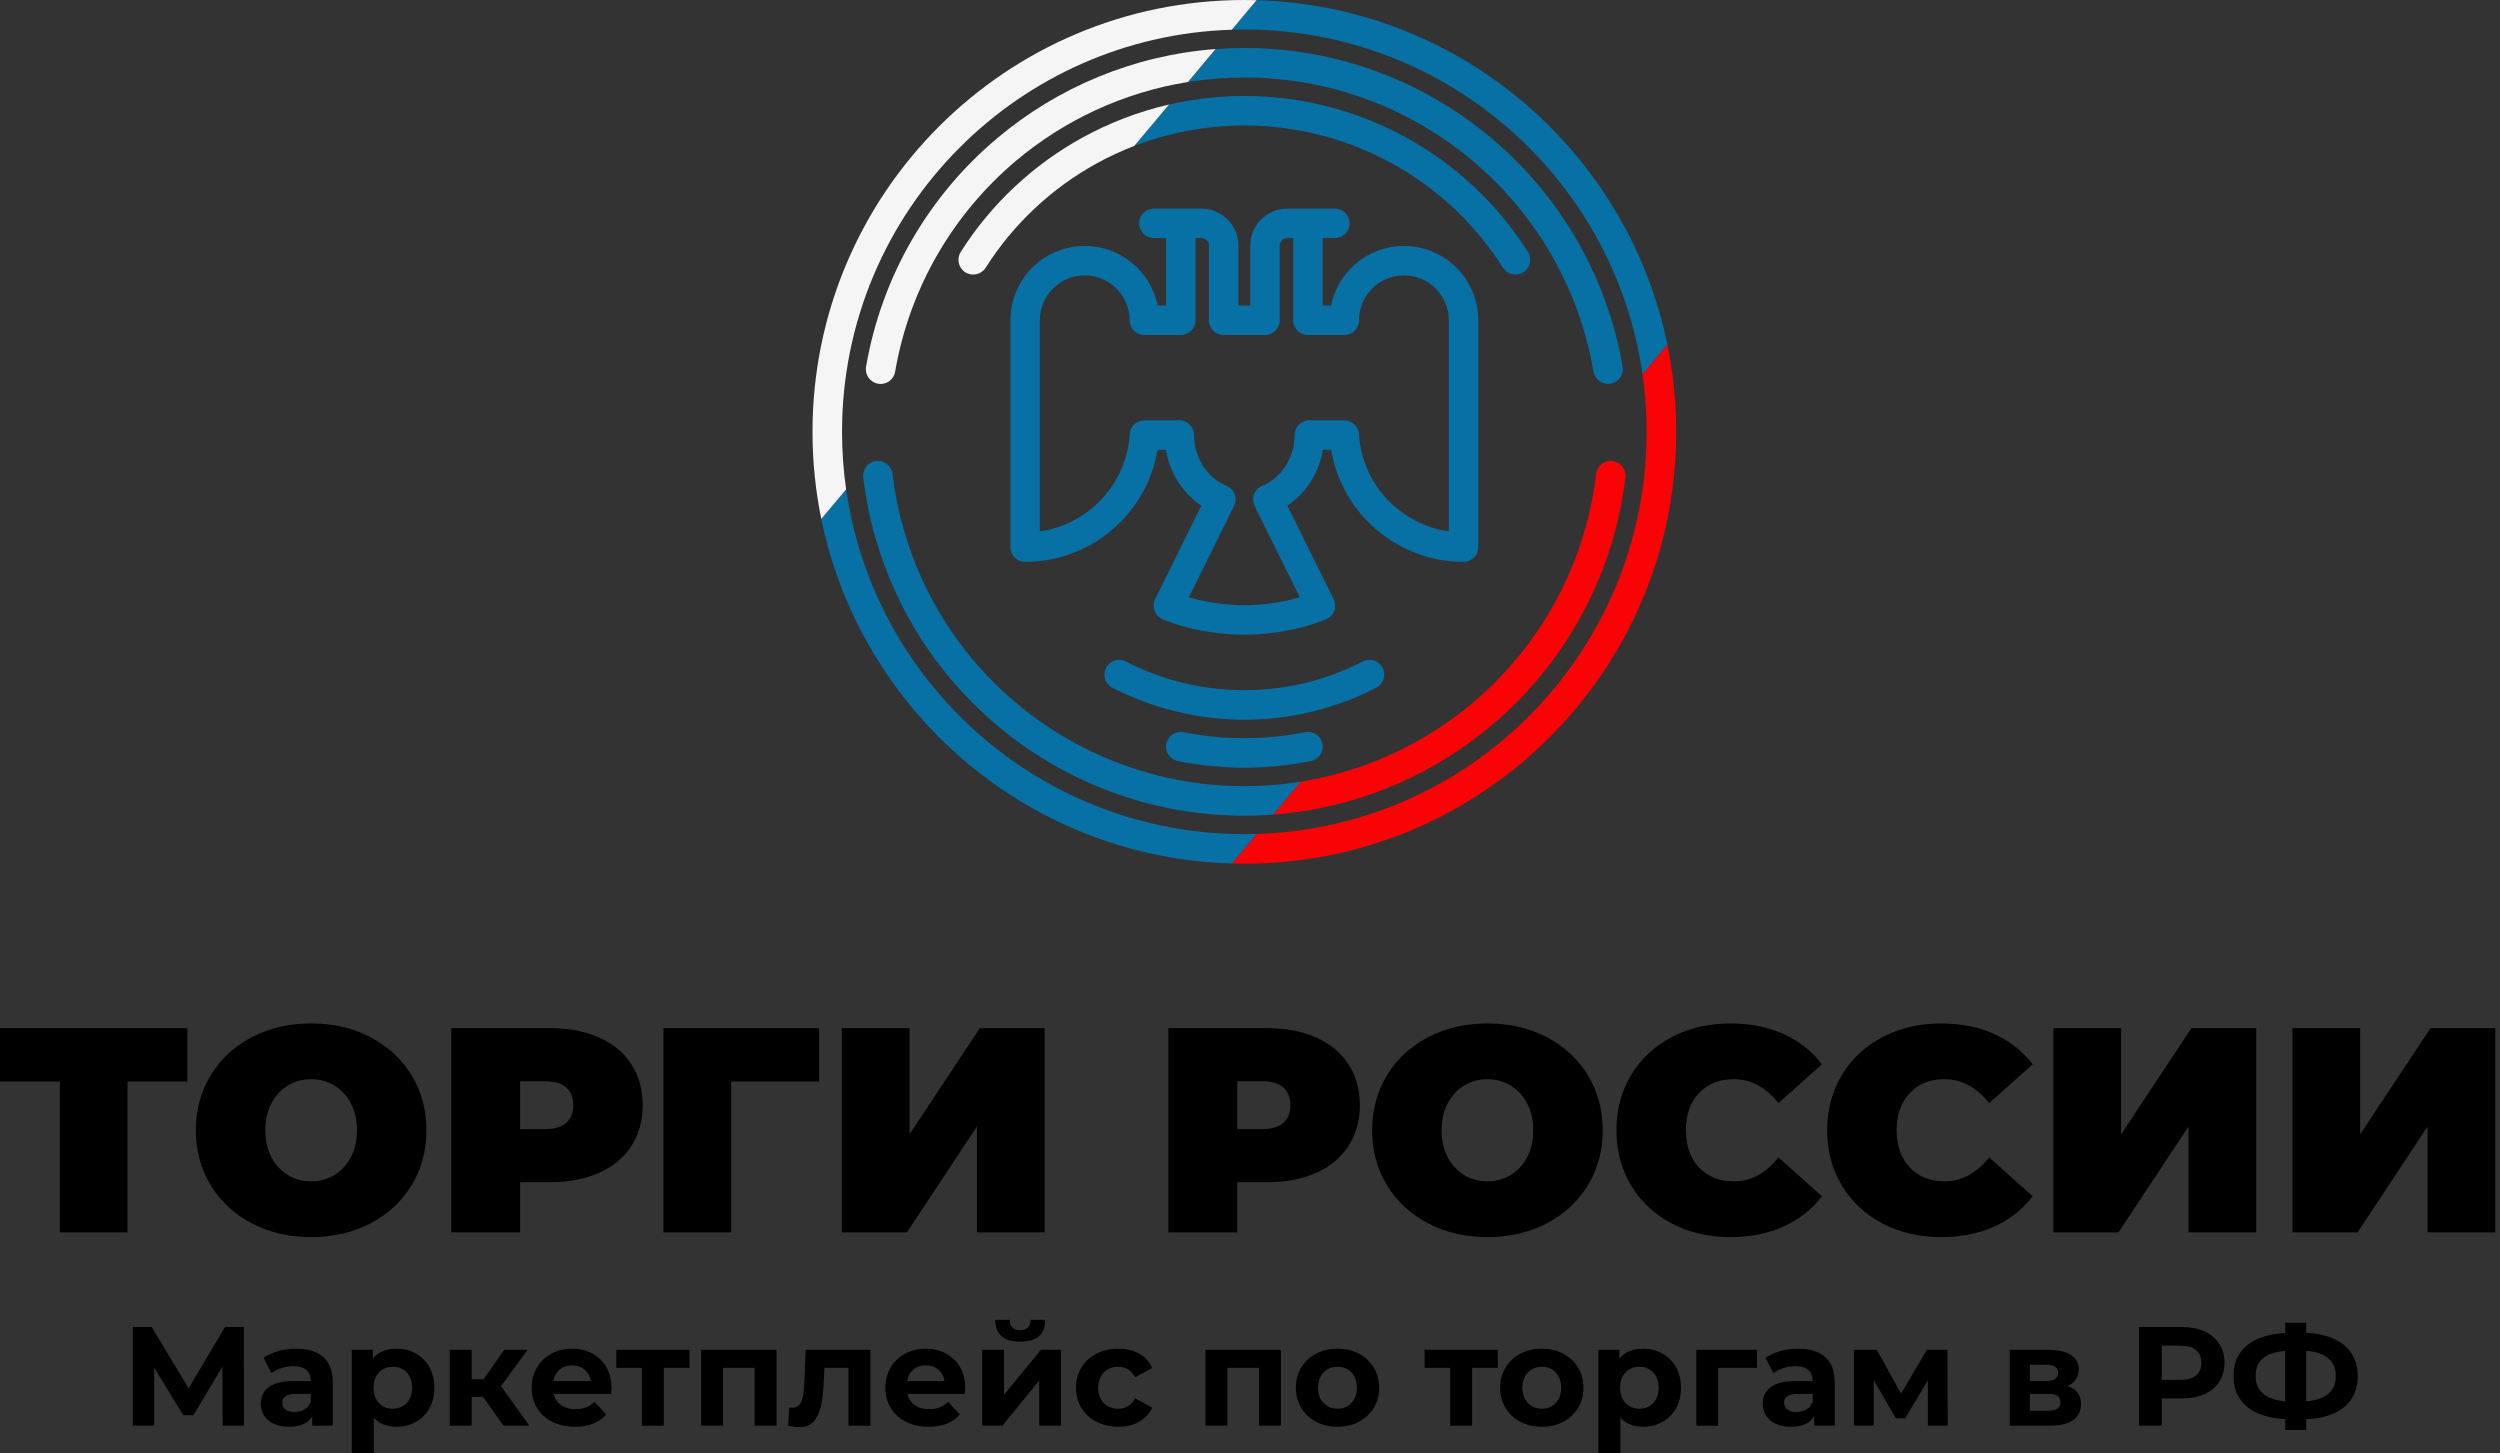 <?xml version="1.0" encoding="UTF-8"?> <svg xmlns="http://www.w3.org/2000/svg" width="320" height="186" viewBox="0 0 320 186" fill="none"><rect x="0" y="0" width="320" height="186" fill="#333333" stroke="none"/><path d="M173.568 54.547C173.857 54.933 173.924 55.353 173.939 55.494L173.939 55.496L173.945 55.57V55.572C174.142 58.781 175.467 61.673 177.518 63.873C179.569 66.071 182.347 67.578 185.45 68.017V40.994C185.45 39.409 184.805 37.972 183.764 36.931C182.724 35.891 181.286 35.245 179.701 35.245C178.116 35.245 176.679 35.89 175.638 36.931C174.597 37.972 173.952 39.409 173.952 40.994C173.952 41.514 173.741 41.985 173.4 42.326C173.059 42.667 172.588 42.878 172.068 42.878H167.412C166.892 42.878 166.422 42.667 166.081 42.326L166.08 42.326C165.74 41.985 165.529 41.514 165.529 40.994V30.471H164.766C164.5 30.471 164.259 30.579 164.084 30.754H164.083C163.909 30.927 163.801 31.169 163.801 31.436V40.995C163.801 41.514 163.59 41.985 163.249 42.327C162.908 42.667 162.437 42.878 161.918 42.878H156.631C156.111 42.878 155.641 42.667 155.3 42.327C154.959 41.986 154.748 41.514 154.748 40.995V31.436C154.748 31.17 154.64 30.929 154.465 30.754C154.291 30.579 154.049 30.471 153.783 30.471H153.02V40.994C153.02 41.514 152.809 41.985 152.468 42.326C152.128 42.667 151.657 42.878 151.137 42.878H146.48C145.961 42.878 145.49 42.667 145.149 42.326L145.149 42.326C144.809 41.985 144.597 41.514 144.597 40.994C144.597 39.409 143.952 37.972 142.911 36.931C141.871 35.891 140.433 35.245 138.848 35.245C137.263 35.245 135.826 35.891 134.784 36.931C133.744 37.972 133.099 39.409 133.099 40.994V68.017C136.202 67.578 138.979 66.071 141.031 63.872C143.082 61.672 144.407 58.78 144.604 55.572V55.57L144.61 55.496L144.61 55.494C144.625 55.353 144.692 54.933 144.982 54.546C145.272 54.16 145.784 53.806 146.685 53.801L146.844 53.801L146.845 53.8H146.89H150.953C151.473 53.8 151.944 54.011 152.285 54.352V54.352C152.625 54.693 152.836 55.164 152.836 55.683C152.836 57.119 153.254 58.491 153.981 59.631C154.708 60.771 155.744 61.68 156.984 62.191C157.225 62.291 157.441 62.439 157.619 62.622C157.796 62.806 157.936 63.025 158.027 63.269C158.119 63.514 158.159 63.772 158.146 64.026C158.133 64.281 158.068 64.534 157.952 64.767L152.166 76.453C153.059 76.714 154.239 77.001 155.628 77.204C156.724 77.364 157.952 77.471 159.274 77.471C160.595 77.471 161.823 77.364 162.918 77.204C164.307 77.001 165.488 76.714 166.381 76.453L160.595 64.767C160.48 64.534 160.415 64.281 160.402 64.026C160.389 63.771 160.428 63.513 160.52 63.269C160.611 63.025 160.752 62.806 160.929 62.622C161.107 62.439 161.322 62.291 161.563 62.191H161.563C162.803 61.68 163.84 60.771 164.567 59.631C165.294 58.491 165.711 57.119 165.711 55.683C165.711 55.163 165.923 54.692 166.263 54.352H166.263C166.604 54.011 167.075 53.8 167.594 53.8H171.657L171.659 53.8L171.702 53.801V53.801H171.862L171.863 53.801C172.763 53.806 173.275 54.16 173.566 54.547L173.568 54.547ZM188.665 71.363C188.324 71.704 187.853 71.915 187.334 71.915C183.108 71.915 179.214 70.375 176.205 67.814C173.191 65.249 171.065 61.658 170.387 57.567H169.324C169.078 59.048 168.544 60.435 167.77 61.652C166.996 62.871 165.982 63.92 164.778 64.726L170.702 76.689C170.815 76.918 170.88 77.165 170.894 77.414C170.908 77.664 170.873 77.917 170.788 78.157C170.702 78.398 170.569 78.616 170.4 78.799C170.23 78.984 170.022 79.135 169.79 79.24C169.671 79.293 167.756 80.146 164.736 80.719C163.178 81.015 161.325 81.237 159.276 81.237C157.226 81.237 155.374 81.015 153.816 80.719C150.796 80.146 148.881 79.293 148.762 79.24C148.53 79.135 148.323 78.984 148.153 78.8C147.984 78.617 147.851 78.398 147.764 78.157H147.764C147.679 77.917 147.643 77.664 147.658 77.414C147.672 77.165 147.737 76.917 147.85 76.689L153.774 64.726C152.57 63.921 151.557 62.872 150.783 61.654C150.009 60.436 149.475 59.049 149.228 57.567H148.165C147.486 61.659 145.361 65.249 142.347 67.815C139.338 70.375 135.444 71.915 131.218 71.915C130.699 71.915 130.228 71.704 129.887 71.363L129.887 71.364C129.546 71.023 129.335 70.552 129.335 70.032V40.995C129.335 38.371 130.402 35.993 132.125 34.27C133.848 32.547 136.227 31.479 138.851 31.479C141.145 31.479 143.254 32.297 144.9 33.655C146.553 35.02 147.74 36.932 148.179 39.111H149.256V30.471H147.687C147.168 30.471 146.697 30.26 146.357 29.919H146.356C146.015 29.578 145.804 29.107 145.804 28.587C145.804 28.068 146.015 27.597 146.356 27.256H146.357C146.697 26.915 147.168 26.704 147.687 26.704H150.935C150.957 26.704 150.982 26.706 151.006 26.707L151.037 26.709L151.069 26.707C151.094 26.706 151.118 26.704 151.139 26.704H153.785C155.089 26.704 156.272 27.235 157.129 28.091C157.986 28.948 158.516 30.131 158.516 31.435V39.111H160.037V31.435C160.037 30.132 160.568 28.949 161.424 28.092V28.091C162.281 27.235 163.464 26.704 164.769 26.704H167.414C167.435 26.704 167.461 26.706 167.485 26.707L167.516 26.709L167.547 26.707C167.571 26.706 167.597 26.704 167.618 26.704H170.866C171.386 26.704 171.857 26.915 172.197 27.256C172.538 27.596 172.749 28.067 172.749 28.587C172.749 29.107 172.538 29.578 172.197 29.919C171.857 30.26 171.386 30.471 170.866 30.471H169.297V39.111H170.375C170.814 36.932 172 35.02 173.653 33.656H173.653C175.299 32.297 177.408 31.479 179.702 31.479C182.326 31.479 184.705 32.547 186.428 34.27C188.151 35.993 189.218 38.372 189.218 40.995V70.032C189.218 70.551 189.007 71.022 188.666 71.364L188.666 71.363L188.665 71.363Z" fill="#0771A5"></path><path d="M160.843 0.023C175.484 0.43 188.702 6.531 198.361 16.19C205.861 23.69 211.217 33.336 213.427 44.127L210.249 47.914C208.635 36.639 203.37 26.543 195.689 18.862C186.371 9.543 173.497 3.78 159.276 3.78C158.738 3.78 158.203 3.789 157.669 3.805L160.843 0.023L160.843 0.023ZM157.709 110.529C143.068 110.121 129.849 104.02 120.19 94.361C112.69 86.861 107.335 77.216 105.125 66.425L108.303 62.638C109.917 73.912 115.182 84.008 122.862 91.689C132.18 101.007 145.055 106.772 159.275 106.772C159.813 106.772 160.349 106.762 160.882 106.746L157.708 110.529H157.709Z" fill="#0771A5"></path><path d="M213.427 44.127C214.165 47.728 214.552 51.457 214.552 55.276C214.552 70.539 208.365 84.358 198.362 94.361C188.359 104.364 174.54 110.551 159.276 110.551C158.752 110.551 158.23 110.543 157.709 110.529L160.883 106.746C174.465 106.33 186.724 100.655 195.69 91.689C205.009 82.371 210.772 69.496 210.772 55.276C210.772 52.776 210.593 50.318 210.249 47.914L213.428 44.127H213.427Z" fill="#F90306"></path><path d="M159.276 0C159.8 0 160.322 0.008 160.843 0.023L157.669 3.805C144.087 4.222 131.829 9.896 122.863 18.862C113.544 28.18 107.78 41.055 107.78 55.276C107.78 57.775 107.959 60.233 108.303 62.638L105.125 66.425C104.387 62.824 104 59.095 104 55.276C104 40.012 110.187 26.193 120.19 16.19C130.193 6.187 144.012 0 159.276 0H159.276Z" fill="#F5F5F5"></path><path d="M149.635 13.379C152.762 12.658 155.994 12.284 159.276 12.284C166.631 12.284 173.734 14.167 179.987 17.605C186.239 21.043 191.635 26.033 195.576 32.245C196.135 33.126 195.874 34.292 194.993 34.851C194.113 35.409 192.946 35.148 192.387 34.268C188.79 28.597 183.869 24.045 178.171 20.912C172.474 17.78 165.993 16.063 159.276 16.063C154.384 16.063 149.619 16.973 145.189 18.677L149.635 13.379Z" fill="#0771A5"></path><path d="M126.164 34.268C125.605 35.148 124.439 35.409 123.558 34.851C122.677 34.293 122.416 33.126 122.975 32.245C126.916 26.033 132.312 21.043 138.564 17.606C142.028 15.701 145.751 14.274 149.635 13.38L145.189 18.678C143.536 19.314 141.929 20.061 140.38 20.912C134.682 24.045 129.761 28.597 126.164 34.268Z" fill="#F5F5F5"></path><path d="M166.497 100.056C173.443 98.94 179.943 96.234 185.54 92.259C191.933 87.72 197.152 81.525 200.519 74.159H200.522C202.443 69.965 203.745 65.424 204.315 60.65C204.438 59.616 205.377 58.879 206.41 59.002C207.444 59.126 208.182 60.065 208.058 61.098C207.511 65.677 206.341 70.059 204.634 74.159L204.632 74.16C201.029 82.826 195.093 90.094 187.715 95.333C180.549 100.422 172.024 103.593 162.959 104.272L166.497 100.056V100.056Z" fill="#F90306"></path><path d="M167.051 93.718C168.07 93.514 169.061 94.174 169.266 95.194C169.469 96.213 168.808 97.204 167.789 97.408C166.377 97.693 164.963 97.907 163.553 98.049C162.095 98.194 160.667 98.267 159.276 98.267C157.885 98.267 156.457 98.194 154.998 98.049C153.588 97.907 152.174 97.693 150.762 97.408C149.743 97.204 149.082 96.213 149.286 95.194C149.49 94.174 150.481 93.514 151.501 93.718C152.769 93.974 154.06 94.168 155.367 94.299C156.627 94.425 157.931 94.488 159.276 94.488C160.62 94.488 161.925 94.424 163.184 94.299C164.491 94.168 165.782 93.974 167.051 93.718Z" fill="#0771A5"></path><path d="M155.593 6.28C156.81 6.189 158.038 6.142 159.276 6.142C171.225 6.142 182.313 10.449 190.926 17.705C199.537 24.96 205.665 35.158 207.694 46.938C207.869 47.965 207.178 48.94 206.151 49.115C205.124 49.29 204.149 48.6 203.974 47.572C202.099 36.689 196.445 27.275 188.504 20.584C180.563 13.894 170.324 9.921 159.276 9.921C156.824 9.921 154.412 10.118 152.056 10.495L155.593 6.28Z" fill="#0771A5"></path><path d="M114.576 47.577C114.402 48.604 113.426 49.295 112.399 49.119C111.372 48.944 110.681 47.969 110.856 46.942C112.885 35.161 119.013 24.962 127.624 17.706C135.344 11.202 145.055 7.067 155.592 6.28L152.055 10.495C143.795 11.819 136.225 15.38 130.045 20.585C122.104 27.277 116.451 36.693 114.576 47.577V47.577Z" fill="#F5F5F5"></path><path d="M174.436 84.672C175.361 84.196 176.498 84.559 176.975 85.484C177.452 86.409 177.089 87.546 176.163 88.023C173.557 89.368 170.803 90.392 167.963 91.081C165.113 91.773 162.196 92.126 159.276 92.126C156.356 92.126 153.439 91.773 150.588 91.081C147.749 90.392 144.995 89.368 142.388 88.023C141.463 87.547 141.099 86.41 141.576 85.484C142.053 84.559 143.189 84.195 144.115 84.672C146.463 85.883 148.934 86.803 151.474 87.419C154.002 88.033 156.62 88.346 159.275 88.346C161.93 88.346 164.549 88.033 167.077 87.419C169.617 86.803 172.088 85.883 174.436 84.672H174.436Z" fill="#0771A5"></path><path d="M162.96 104.271C162.511 104.305 162.061 104.333 161.61 104.354C150.32 104.891 139.57 101.535 130.837 95.333C123.458 90.094 117.523 82.826 113.919 74.161L113.917 74.159C112.21 70.059 111.04 65.677 110.493 61.099C110.37 60.065 111.108 59.126 112.141 59.003C113.174 58.88 114.113 59.617 114.237 60.651C114.806 65.424 116.109 69.965 118.029 74.159H118.032C121.399 81.526 126.618 87.721 133.011 92.259C141.067 97.981 150.994 101.075 161.431 100.579C163.145 100.497 164.836 100.321 166.499 100.054L162.96 104.272V104.271Z" fill="#0771A5"></path><path d="M23.985 138.435H16.326V157.751H7.659V138.435H0V131.598H23.985V138.435ZM39.826 158.349C37.012 158.349 34.484 157.763 32.242 156.593C30 155.422 28.244 153.797 26.974 151.717C25.704 149.637 25.068 147.29 25.068 144.674C25.068 142.059 25.704 139.712 26.974 137.632C28.244 135.552 30 133.927 32.242 132.756C34.484 131.585 37.012 131 39.826 131C42.641 131 45.169 131.585 47.411 132.756C49.652 133.927 51.408 135.552 52.679 137.632C53.949 139.711 54.584 142.059 54.584 144.674C54.584 147.289 53.949 149.637 52.679 151.717C51.408 153.797 49.652 155.422 47.411 156.593C45.169 157.763 42.641 158.349 39.826 158.349ZM39.826 151.212C40.922 151.212 41.913 150.945 42.796 150.409C43.681 149.874 44.384 149.114 44.907 148.13C45.43 147.146 45.692 145.994 45.692 144.675C45.692 143.355 45.43 142.202 44.907 141.219C44.384 140.235 43.681 139.476 42.796 138.94C41.912 138.404 40.922 138.137 39.826 138.137C38.731 138.137 37.74 138.404 36.856 138.94C35.972 139.476 35.269 140.235 34.745 141.219C34.222 142.203 33.961 143.355 33.961 144.675C33.961 145.995 34.222 147.147 34.745 148.13C35.269 149.114 35.972 149.874 36.856 150.409C37.74 150.945 38.731 151.212 39.826 151.212ZM70.35 131.598C72.766 131.598 74.871 131.997 76.664 132.794C78.457 133.591 79.84 134.736 80.811 136.231C81.783 137.725 82.269 139.468 82.269 141.461C82.269 143.454 81.783 145.197 80.811 146.691C79.84 148.186 78.457 149.332 76.664 150.129C74.871 150.926 72.766 151.324 70.35 151.324H66.577V157.75H57.76V131.598H70.35V131.598ZM69.79 144.525C70.985 144.525 71.882 144.258 72.48 143.722C73.078 143.186 73.377 142.433 73.377 141.461C73.377 140.49 73.078 139.737 72.48 139.201C71.882 138.666 70.986 138.398 69.79 138.398H66.577V144.525H69.79ZM104.835 138.435H93.589V157.751H84.921V131.598H104.834V138.435L104.835 138.435ZM107.749 131.598H116.416V145.198L125.42 131.598H133.714V157.751H125.047V144.189L116.08 157.751H107.749V131.598ZM162.146 131.598C164.562 131.598 166.666 131.997 168.46 132.794C170.253 133.591 171.635 134.736 172.607 136.231C173.578 137.725 174.064 139.468 174.064 141.461C174.064 143.454 173.578 145.197 172.607 146.691C171.635 148.186 170.253 149.332 168.46 150.129C166.666 150.926 164.562 151.324 162.146 151.324H158.372V157.75H149.555V131.598H162.146V131.598ZM161.586 144.525C162.781 144.525 163.678 144.258 164.276 143.722C164.874 143.186 165.172 142.433 165.172 141.461C165.172 140.49 164.874 139.737 164.276 139.201C163.678 138.666 162.781 138.398 161.586 138.398H158.372V144.525H161.586ZM190.39 158.349C187.576 158.349 185.048 157.763 182.806 156.593C180.565 155.422 178.809 153.797 177.538 151.717C176.268 149.638 175.633 147.29 175.633 144.675C175.633 142.059 176.268 139.712 177.538 137.632C178.809 135.552 180.565 133.927 182.806 132.756C185.048 131.586 187.576 131 190.39 131C193.205 131 195.733 131.586 197.975 132.756C200.216 133.927 201.972 135.552 203.243 137.632C204.513 139.712 205.148 142.059 205.148 144.675C205.148 147.29 204.513 149.637 203.243 151.717C201.972 153.797 200.216 155.422 197.975 156.593C195.733 157.763 193.205 158.349 190.39 158.349ZM190.39 151.213C191.486 151.213 192.477 150.945 193.361 150.41C194.245 149.874 194.948 149.115 195.471 148.131C195.994 147.147 196.256 145.995 196.256 144.675C196.256 143.355 195.994 142.203 195.471 141.219C194.948 140.235 194.245 139.476 193.361 138.94C192.476 138.405 191.486 138.137 190.39 138.137C189.295 138.137 188.304 138.405 187.421 138.94C186.536 139.476 185.833 140.235 185.31 141.219C184.787 142.203 184.525 143.355 184.525 144.675C184.525 145.995 184.787 147.147 185.31 148.131C185.833 149.115 186.536 149.874 187.421 150.41C188.305 150.945 189.295 151.213 190.39 151.213ZM221.475 158.349C218.71 158.349 216.219 157.77 214.003 156.612C211.786 155.453 210.048 153.834 208.791 151.755C207.533 149.675 206.904 147.315 206.904 144.675C206.904 142.034 207.533 139.674 208.791 137.595C210.048 135.515 211.786 133.896 214.003 132.738C216.219 131.58 218.71 131 221.475 131C224.015 131 226.282 131.449 228.274 132.345C230.267 133.242 231.911 134.537 233.206 136.231L227.64 141.2C226.02 139.158 224.115 138.136 221.923 138.136C220.08 138.136 218.598 138.728 217.478 139.911C216.357 141.094 215.797 142.682 215.797 144.674C215.797 146.667 216.357 148.255 217.478 149.438C218.599 150.621 220.08 151.212 221.923 151.212C224.115 151.212 226.021 150.191 227.64 148.149L233.206 153.118C231.911 154.811 230.267 156.106 228.274 157.004C226.282 157.9 224.015 158.348 221.475 158.348V158.349ZM248.449 158.349C245.684 158.349 243.194 157.77 240.977 156.612C238.76 155.453 237.023 153.834 235.766 151.755C234.507 149.675 233.879 147.315 233.879 144.675C233.879 142.034 234.507 139.674 235.766 137.595C237.023 135.515 238.76 133.896 240.977 132.738C243.194 131.58 245.684 131 248.449 131C250.99 131 253.256 131.449 255.249 132.345C257.241 133.242 258.885 134.537 260.18 136.231L254.614 141.2C252.995 139.158 251.09 138.136 248.898 138.136C247.055 138.136 245.573 138.728 244.452 139.911C243.331 141.094 242.771 142.682 242.771 144.674C242.771 146.667 243.331 148.255 244.452 149.438C245.573 150.621 247.055 151.212 248.898 151.212C251.09 151.212 252.995 150.191 254.614 148.149L260.18 153.118C258.886 154.811 257.241 156.106 255.249 157.004C253.256 157.9 250.99 158.348 248.449 158.348V158.349ZM262.833 131.599H271.501V145.198L280.505 131.599H288.799V157.751H280.131V144.19L271.165 157.751H262.833V131.599ZM293.432 131.599H302.099V145.198L311.103 131.599H319.397V157.751H310.729V144.19L301.763 157.751H293.432V131.599Z" fill="black"></path><path d="M28.49 182.482L28.472 174.924L24.756 181.148H23.457L19.741 175.069V182.482H17V169.856H19.417L24.143 177.702L28.796 169.856H31.213L31.232 182.482H28.489L28.49 182.482ZM37.924 172.633C39.427 172.633 40.581 172.991 41.387 173.707C42.193 174.422 42.596 175.501 42.596 176.944V182.482H39.962V181.273C39.433 182.175 38.447 182.626 37.004 182.626C36.258 182.626 35.612 182.5 35.065 182.247C34.518 181.995 34.1 181.646 33.811 181.201C33.522 180.756 33.378 180.251 33.378 179.686C33.378 178.784 33.718 178.075 34.397 177.557C35.077 177.04 36.126 176.782 37.545 176.782H39.782C39.782 176.168 39.595 175.697 39.223 175.366C38.85 175.035 38.291 174.87 37.545 174.87C37.028 174.87 36.52 174.951 36.021 175.113C35.522 175.276 35.098 175.495 34.749 175.772L33.739 173.806C34.269 173.433 34.902 173.144 35.642 172.94C36.382 172.736 37.143 172.633 37.924 172.633H37.924ZM37.707 180.732C38.188 180.732 38.615 180.621 38.988 180.399C39.361 180.176 39.625 179.848 39.781 179.416V178.423H37.852C36.697 178.423 36.12 178.802 36.12 179.56C36.12 179.921 36.261 180.206 36.544 180.416C36.827 180.627 37.214 180.732 37.707 180.732H37.707ZM50.767 172.633C51.669 172.633 52.49 172.841 53.229 173.256C53.968 173.67 54.549 174.254 54.97 175.005C55.391 175.756 55.601 176.631 55.601 177.63C55.601 178.628 55.391 179.502 54.97 180.254C54.549 181.006 53.968 181.589 53.229 182.004C52.49 182.419 51.669 182.626 50.767 182.626C49.528 182.626 48.554 182.235 47.845 181.454V185.981H45.031V172.777H47.719V173.895C48.416 173.053 49.432 172.633 50.767 172.633L50.767 172.633ZM50.28 180.317C51.002 180.317 51.594 180.073 52.056 179.587C52.52 179.099 52.751 178.448 52.751 177.63C52.751 176.812 52.519 176.159 52.056 175.672C51.594 175.185 51.002 174.942 50.28 174.942C49.558 174.942 48.966 175.185 48.503 175.672C48.04 176.159 47.809 176.812 47.809 177.63C47.809 178.448 48.04 179.099 48.503 179.587C48.966 180.073 49.558 180.317 50.28 180.317ZM61.843 178.802H60.381V182.482H57.567V172.778H60.381V176.547H61.897L64.53 172.778H67.524L64.133 177.431L67.759 182.482H64.44L61.843 178.802H61.843ZM78.275 177.666C78.275 177.702 78.257 177.954 78.221 178.423H70.879C71.012 179.025 71.325 179.499 71.818 179.848C72.31 180.197 72.924 180.371 73.657 180.371C74.162 180.371 74.61 180.296 75.001 180.146C75.392 179.996 75.756 179.759 76.093 179.433L77.589 181.057C76.675 182.103 75.341 182.626 73.585 182.626C72.491 182.626 71.523 182.413 70.681 181.986C69.839 181.559 69.19 180.967 68.733 180.209C68.276 179.452 68.047 178.592 68.047 177.63C68.047 176.68 68.273 175.823 68.724 175.059C69.175 174.296 69.794 173.701 70.582 173.273C71.369 172.847 72.25 172.633 73.224 172.633C74.175 172.633 75.034 172.838 75.804 173.247C76.573 173.656 77.178 174.242 77.616 175.005C78.055 175.769 78.275 176.656 78.275 177.666ZM73.242 174.762C72.605 174.762 72.07 174.942 71.636 175.303C71.204 175.664 70.939 176.157 70.843 176.782H75.623C75.527 176.168 75.262 175.679 74.829 175.312C74.396 174.945 73.867 174.762 73.242 174.762V174.762ZM88.249 175.087H84.966V182.482H82.171V175.087H78.888V172.778H88.249V175.087ZM99.397 172.778V182.482H96.583V175.087H92.543V182.482H89.747V172.778H99.397ZM111.409 172.778V182.482H108.596V175.087H105.529L105.439 176.8C105.391 178.075 105.271 179.133 105.078 179.975C104.886 180.816 104.573 181.478 104.14 181.959C103.707 182.44 103.106 182.68 102.337 182.68C101.928 182.68 101.44 182.608 100.876 182.464L101.02 180.155C101.212 180.179 101.351 180.191 101.435 180.191C101.856 180.191 102.172 180.038 102.382 179.731C102.593 179.425 102.734 179.033 102.806 178.559C102.878 178.084 102.932 177.455 102.969 176.673L103.113 172.777H111.41L111.409 172.778ZM123.549 177.666C123.549 177.702 123.531 177.954 123.495 178.423H116.154C116.286 179.025 116.599 179.499 117.092 179.848C117.584 180.197 118.198 180.371 118.932 180.371C119.437 180.371 119.885 180.296 120.275 180.146C120.666 179.996 121.03 179.759 121.367 179.433L122.864 181.057C121.95 182.103 120.615 182.626 118.859 182.626C117.765 182.626 116.797 182.413 115.955 181.986C115.114 181.559 114.464 180.967 114.007 180.209C113.551 179.452 113.322 178.592 113.322 177.63C113.322 176.68 113.547 175.823 113.998 175.059C114.449 174.296 115.069 173.701 115.856 173.273C116.643 172.847 117.525 172.633 118.499 172.633C119.449 172.633 120.309 172.838 121.078 173.247C121.848 173.656 122.452 174.242 122.891 175.005C123.33 175.769 123.549 176.656 123.549 177.666ZM118.516 174.762C117.879 174.762 117.344 174.942 116.911 175.303C116.478 175.664 116.213 176.157 116.118 176.782H120.897C120.801 176.168 120.537 175.679 120.104 175.312C119.671 174.945 119.142 174.762 118.516 174.762V174.762ZM125.714 172.778H128.509V178.55L133.235 172.778H135.815V182.483H133.019V176.71L128.311 182.483H125.714V172.778ZM130.584 171.732C128.467 171.732 127.403 170.8 127.391 168.936H129.231C129.243 169.357 129.36 169.685 129.583 169.92C129.805 170.154 130.133 170.271 130.566 170.271C130.999 170.271 131.332 170.154 131.567 169.92C131.801 169.685 131.919 169.357 131.919 168.936H133.794C133.783 170.8 132.712 171.732 130.584 171.732ZM143.138 182.627C142.104 182.627 141.175 182.413 140.352 181.987C139.528 181.56 138.884 180.968 138.422 180.21C137.958 179.452 137.727 178.592 137.727 177.631C137.727 176.669 137.959 175.809 138.422 175.051C138.885 174.294 139.528 173.701 140.352 173.274C141.175 172.848 142.104 172.634 143.138 172.634C144.161 172.634 145.053 172.848 145.817 173.274C146.581 173.702 147.137 174.312 147.486 175.105L145.303 176.278C144.798 175.388 144.07 174.943 143.121 174.943C142.387 174.943 141.78 175.183 141.299 175.664C140.818 176.146 140.577 176.801 140.577 177.63C140.577 178.46 140.818 179.115 141.299 179.596C141.78 180.077 142.387 180.318 143.121 180.318C144.083 180.318 144.81 179.873 145.303 178.983L147.486 180.173C147.137 180.943 146.581 181.544 145.817 181.977C145.053 182.41 144.161 182.626 143.138 182.626V182.627ZM163.954 172.778V182.483H161.14V175.087H157.1V182.483H154.304V172.778H163.954ZM171.205 182.627C170.183 182.627 169.266 182.413 168.454 181.987C167.643 181.56 167.009 180.968 166.551 180.21C166.094 179.452 165.866 178.592 165.866 177.631C165.866 176.669 166.094 175.809 166.551 175.051C167.008 174.294 167.643 173.701 168.454 173.274C169.266 172.848 170.183 172.634 171.205 172.634C172.227 172.634 173.141 172.848 173.947 173.274C174.753 173.702 175.384 174.294 175.841 175.051C176.298 175.809 176.526 176.669 176.526 177.631C176.526 178.592 176.298 179.452 175.841 180.21C175.384 180.968 174.753 181.56 173.947 181.987C173.141 182.414 172.227 182.627 171.205 182.627ZM171.205 180.318C171.927 180.318 172.519 180.074 172.982 179.587C173.445 179.1 173.676 178.448 173.676 177.63C173.676 176.812 173.445 176.16 172.982 175.673C172.519 175.186 171.927 174.942 171.205 174.942C170.483 174.942 169.888 175.186 169.419 175.673C168.95 176.16 168.716 176.812 168.716 177.63C168.716 178.448 168.95 179.1 169.419 179.587C169.888 180.074 170.483 180.318 171.205 180.318ZM191.714 175.087H188.431V182.483H185.635V175.087H182.353V172.778H191.714V175.087ZM197.36 182.627C196.338 182.627 195.421 182.413 194.609 181.987C193.798 181.56 193.163 180.968 192.706 180.21C192.249 179.452 192.021 178.592 192.021 177.631C192.021 176.669 192.249 175.809 192.706 175.051C193.163 174.294 193.797 173.701 194.609 173.274C195.421 172.848 196.338 172.634 197.36 172.634C198.382 172.634 199.296 172.848 200.102 173.274C200.907 173.702 201.539 174.294 201.996 175.051C202.452 175.809 202.681 176.669 202.681 177.631C202.681 178.592 202.452 179.452 201.996 180.21C201.539 180.968 200.907 181.56 200.102 181.987C199.296 182.414 198.382 182.627 197.36 182.627ZM197.36 180.318C198.081 180.318 198.674 180.074 199.137 179.587C199.6 179.1 199.831 178.448 199.831 177.63C199.831 176.812 199.599 176.16 199.137 175.673C198.674 175.186 198.081 174.942 197.36 174.942C196.638 174.942 196.043 175.186 195.574 175.673C195.105 176.16 194.871 176.812 194.871 177.63C194.871 178.448 195.105 179.1 195.574 179.587C196.043 180.074 196.638 180.318 197.36 180.318ZM210.329 172.634C211.231 172.634 212.051 172.841 212.791 173.256C213.53 173.671 214.111 174.254 214.532 175.006C214.952 175.757 215.163 176.632 215.163 177.63C215.163 178.629 214.952 179.503 214.532 180.255C214.111 181.006 213.53 181.59 212.791 182.004C212.051 182.419 211.231 182.626 210.329 182.626C209.09 182.626 208.116 182.236 207.407 181.454V185.982H204.593V172.778H207.28V173.896C207.978 173.054 208.994 172.634 210.329 172.634V172.634ZM209.842 180.318C210.563 180.318 211.155 180.074 211.618 179.587C212.081 179.1 212.313 178.448 212.313 177.63C212.313 176.812 212.081 176.16 211.618 175.673C211.155 175.186 210.563 174.942 209.842 174.942C209.12 174.942 208.528 175.186 208.065 175.673C207.602 176.16 207.371 176.812 207.371 177.63C207.371 178.448 207.602 179.1 208.065 179.587C208.528 180.074 209.12 180.318 209.842 180.318ZM224.903 175.087H219.925V182.483H217.129V172.778H224.903V175.087ZM230.171 172.634C231.674 172.634 232.828 172.991 233.634 173.707C234.44 174.423 234.842 175.502 234.842 176.945V182.483H232.209V181.274C231.68 182.176 230.694 182.627 229.251 182.627C228.505 182.627 227.859 182.5 227.311 182.248C226.764 181.995 226.346 181.646 226.058 181.202C225.769 180.757 225.625 180.252 225.625 179.686C225.625 178.785 225.964 178.075 226.644 177.558C227.323 177.041 228.372 176.783 229.791 176.783H232.028C232.028 176.169 231.842 175.697 231.469 175.366C231.097 175.036 230.537 174.87 229.792 174.87C229.275 174.87 228.767 174.951 228.268 175.114C227.768 175.277 227.345 175.496 226.996 175.772L225.986 173.806C226.515 173.434 227.149 173.145 227.889 172.94C228.629 172.736 229.389 172.634 230.171 172.634H230.171ZM229.954 180.733C230.435 180.733 230.862 180.622 231.234 180.399C231.607 180.177 231.872 179.849 232.028 179.416V178.424H230.098C228.943 178.424 228.366 178.803 228.366 179.56C228.366 179.922 228.508 180.207 228.79 180.417C229.073 180.628 229.461 180.733 229.954 180.733H229.954ZM246.765 182.483V176.674L243.861 181.544H242.671L239.839 176.656V182.483H237.296V172.778H240.236L243.338 178.388L246.639 172.778H249.272L249.309 182.483H246.765ZM264.658 177.414C265.801 177.798 266.372 178.568 266.372 179.723C266.372 180.6 266.041 181.28 265.38 181.761C264.719 182.242 263.732 182.483 262.422 182.483H257.245V172.778H262.205C263.42 172.778 264.37 172.998 265.055 173.436C265.74 173.875 266.083 174.491 266.083 175.285C266.083 175.766 265.96 176.19 265.713 176.557C265.467 176.923 265.115 177.209 264.658 177.413L264.658 177.414ZM259.824 176.764H261.953C262.939 176.764 263.432 176.415 263.432 175.718C263.432 175.033 262.939 174.69 261.953 174.69H259.824V176.765V176.764ZM262.187 180.57C263.222 180.57 263.739 180.215 263.739 179.506C263.739 179.133 263.618 178.859 263.378 178.685C263.138 178.511 262.758 178.423 262.241 178.423H259.824V180.57H262.187V180.57ZM279.251 169.856C280.369 169.856 281.341 170.042 282.164 170.415C282.988 170.787 283.622 171.317 284.067 172.002C284.512 172.688 284.735 173.499 284.735 174.437C284.735 175.363 284.512 176.172 284.067 176.863C283.622 177.555 282.988 178.084 282.164 178.45C281.341 178.817 280.369 179.001 279.251 179.001H276.708V182.482H273.786V169.856H279.251ZM279.088 176.62C279.966 176.62 280.634 176.431 281.091 176.052C281.548 175.673 281.776 175.135 281.776 174.437C281.776 173.728 281.548 173.184 281.091 172.805C280.634 172.426 279.967 172.237 279.088 172.237H276.708V176.62H279.088V176.62ZM301.798 176.133C301.798 177.804 301.23 179.118 300.093 180.074C298.957 181.03 297.325 181.562 295.196 181.67V183.041H292.508V181.652C290.368 181.532 288.729 180.994 287.593 180.038C286.457 179.082 285.888 177.78 285.888 176.133C285.888 174.473 286.457 173.172 287.593 172.228C288.729 171.284 290.368 170.746 292.508 170.614V169.314H295.196V170.595C297.325 170.715 298.958 171.257 300.093 172.219C301.23 173.18 301.798 174.485 301.798 176.133ZM295.196 179.38C296.471 179.26 297.421 178.932 298.046 178.396C298.671 177.862 298.984 177.101 298.984 176.115C298.984 174.191 297.722 173.12 295.196 172.904V179.38ZM288.72 176.133C288.72 178.033 289.983 179.115 292.508 179.38V172.904C291.222 173.024 290.268 173.346 289.649 173.869C289.03 174.392 288.72 175.147 288.72 176.133Z" fill="black"></path></svg> 